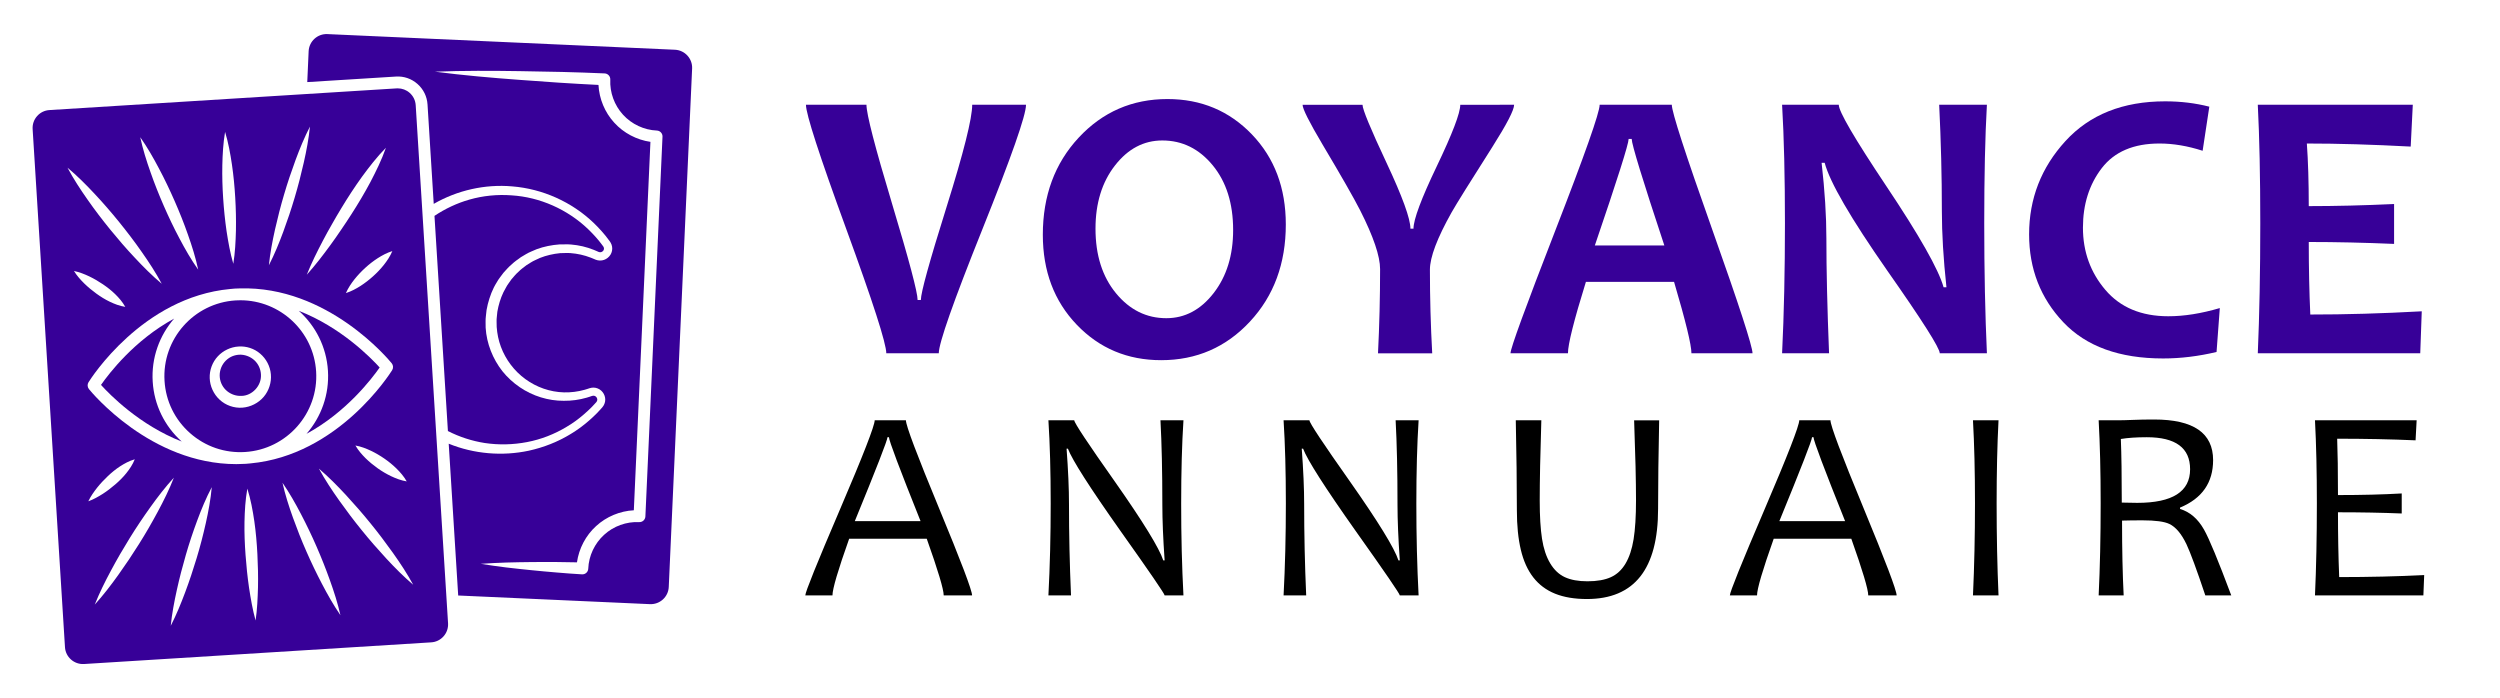 <?xml version="1.0" encoding="utf-8"?>
<!-- Generator: Adobe Illustrator 16.0.0, SVG Export Plug-In . SVG Version: 6.00 Build 0)  -->
<!DOCTYPE svg PUBLIC "-//W3C//DTD SVG 1.1//EN" "http://www.w3.org/Graphics/SVG/1.1/DTD/svg11.dtd">
<svg version="1.1" id="Calque_1" xmlns="http://www.w3.org/2000/svg" xmlns:xlink="http://www.w3.org/1999/xlink" x="0px" y="0px"
	 width="182.955px" height="51.089px" viewBox="0 0 182.955 51.089" enable-background="new 0 0 182.955 51.089"
	 xml:space="preserve">
<g id="taro-cards_1_">
	<path fill="#370098" d="M24,27.131c0.109,1.752-0.499,3.387-1.57,4.617c2.904-1.569,4.791-4.046,5.354-4.854
		c-0.66-0.729-2.842-2.951-5.916-4.147C23.084,23.834,23.891,25.379,24,27.131z"/>
	<path fill="#370098" d="M23.135,27.185c-0.184-2.941-2.636-5.211-5.543-5.211c-0.116,0-0.232,0.003-0.35,0.011
		c-3.059,0.191-5.392,2.834-5.201,5.893c0.092,1.482,0.756,2.84,1.87,3.821c1.113,0.983,2.545,1.472,4.023,1.38
		C20.993,32.887,23.326,30.244,23.135,27.185z M19.3,29.041c-0.387,0.455-0.965,0.75-1.568,0.793
		c-0.603,0.045-1.223-0.174-1.66-0.584c-0.442-0.406-0.707-0.992-0.725-1.579c-0.023-0.588,0.199-1.175,0.593-1.595
		c0.391-0.422,0.945-0.682,1.513-0.717c0.567-0.041,1.154,0.146,1.589,0.524c0.438,0.371,0.732,0.923,0.78,1.508
		C19.876,27.975,19.686,28.586,19.3,29.041z"/>
	<path fill="#370098" d="M17.49,25.958c-0.207,0.015-0.409,0.068-0.593,0.161c-0.182,0.096-0.344,0.227-0.474,0.385
		c-0.259,0.316-0.38,0.727-0.338,1.121c0.04,0.395,0.239,0.758,0.537,1c0.298,0.243,0.677,0.367,1.056,0.348
		c0.768-0.015,1.455-0.729,1.42-1.536c-0.01-0.396-0.179-0.794-0.481-1.071C18.316,26.09,17.904,25.936,17.49,25.958z"/>
	<path fill="#370098" d="M11.175,27.932c-0.109-1.753,0.499-3.387,1.57-4.617c-2.904,1.568-4.791,4.045-5.354,4.854
		c0.66,0.729,2.837,2.945,5.907,4.144C12.036,31.178,11.281,29.626,11.175,27.932z"/>
	<path fill="#370098" d="M29.979,6.795c-0.242-0.214-0.548-0.329-0.868-0.329c-0.028,0-0.056,0.001-0.084,0.002L3.618,8.055
		C3.268,8.077,2.946,8.233,2.714,8.497C2.481,8.76,2.366,9.098,2.388,9.449l2.367,37.915c0.045,0.723,0.67,1.273,1.394,1.23
		l25.41-1.586c0.351-0.021,0.671-0.18,0.904-0.443c0.232-0.262,0.348-0.602,0.327-0.951L30.422,7.699
		C30.4,7.348,30.243,7.027,29.979,6.795z M29.765,35.23c-0.417-0.07-0.783-0.211-1.134-0.377c-0.349-0.166-0.678-0.361-0.99-0.582
		c-0.312-0.221-0.608-0.465-0.885-0.734c-0.274-0.275-0.534-0.568-0.746-0.934c0.414,0.074,0.78,0.219,1.131,0.383
		c0.35,0.166,0.68,0.361,0.993,0.578c0.314,0.217,0.611,0.459,0.887,0.73C29.297,34.568,29.556,34.863,29.765,35.23z M24.29,16.414
		c0.223-0.398,0.454-0.792,0.691-1.181c0.472-0.781,0.969-1.546,1.503-2.288c0.542-0.737,1.101-1.464,1.757-2.13
		c-0.309,0.883-0.715,1.704-1.138,2.516c-0.431,0.807-0.898,1.59-1.392,2.357c-0.246,0.384-0.497,0.765-0.756,1.141
		c-0.253,0.379-0.518,0.752-0.787,1.122c-0.54,0.738-1.096,1.466-1.717,2.154c0.344-0.86,0.753-1.68,1.178-2.49
		C23.842,17.21,24.061,16.809,24.29,16.414z M28.712,18.376c-0.164,0.388-0.386,0.712-0.625,1.016
		c-0.242,0.302-0.506,0.579-0.791,0.833c-0.284,0.255-0.587,0.489-0.912,0.7c-0.327,0.207-0.671,0.396-1.07,0.524
		c0.167-0.384,0.39-0.707,0.629-1.012c0.242-0.302,0.505-0.58,0.788-0.837c0.282-0.258,0.583-0.493,0.909-0.704
		C27.966,18.689,28.311,18.5,28.712,18.376z M20.128,16.785c0.194-0.862,0.414-1.716,0.665-2.562
		c0.249-0.846,0.529-1.682,0.836-2.511c0.307-0.829,0.642-1.649,1.053-2.447c-0.089,0.894-0.255,1.764-0.449,2.626
		c-0.194,0.862-0.414,1.717-0.666,2.562c-0.25,0.846-0.53,1.682-0.837,2.511c-0.307,0.829-0.641,1.649-1.052,2.448
		C19.769,18.518,19.936,17.647,20.128,16.785z M16.472,9.652c0.239,0.793,0.383,1.591,0.502,2.392c0.116,0.8,0.194,1.603,0.24,2.408
		c0.048,0.804,0.067,1.611,0.052,2.419c-0.022,0.809-0.061,1.619-0.192,2.435c-0.231-0.793-0.371-1.592-0.494-2.392
		c-0.115-0.8-0.196-1.603-0.249-2.407c-0.054-0.804-0.077-1.611-0.061-2.419C16.289,11.278,16.333,10.468,16.472,9.652z
		 M11.632,12.328c0.417,0.78,0.794,1.578,1.149,2.385c0.354,0.808,0.683,1.626,0.974,2.461c0.295,0.833,0.562,1.679,0.749,2.56
		c-0.52-0.735-0.96-1.505-1.372-2.287c-0.417-0.78-0.794-1.578-1.147-2.385c-0.352-0.809-0.681-1.627-0.971-2.462
		c-0.295-0.833-0.562-1.679-0.751-2.559C10.78,10.775,11.22,11.546,11.632,12.328z M4.939,12.27c0.713,0.596,1.36,1.246,1.984,1.914
		c0.627,0.666,1.223,1.358,1.797,2.066c0.573,0.709,1.129,1.434,1.651,2.185c0.526,0.748,1.029,1.514,1.467,2.333
		c-0.712-0.597-1.358-1.247-1.982-1.916c-0.628-0.665-1.222-1.357-1.799-2.064c-0.575-0.708-1.13-1.432-1.652-2.183
		C5.879,13.857,5.376,13.09,4.939,12.27z M5.412,19.831c0.406,0.084,0.77,0.231,1.121,0.396c0.349,0.168,0.679,0.362,0.996,0.576
		c0.316,0.214,0.618,0.448,0.895,0.719c0.277,0.271,0.537,0.565,0.744,0.936c-0.418-0.067-0.785-0.21-1.134-0.377
		c-0.35-0.167-0.673-0.371-0.982-0.594c-0.309-0.225-0.605-0.468-0.882-0.738C5.893,20.475,5.63,20.184,5.412,19.831z
		 M10.172,39.814c-0.484,0.773-0.992,1.531-1.525,2.275c-0.533,0.742-1.089,1.471-1.712,2.156c0.343-0.861,0.751-1.68,1.184-2.486
		c0.431-0.807,0.888-1.596,1.369-2.371c0.479-0.777,0.988-1.533,1.52-2.277c0.532-0.742,1.09-1.471,1.717-2.154
		c-0.338,0.863-0.745,1.686-1.178,2.49C11.114,38.252,10.659,39.043,10.172,39.814z M6.463,36.686
		c0.177-0.373,0.407-0.689,0.645-0.996c0.241-0.303,0.504-0.58,0.782-0.844c0.277-0.262,0.571-0.506,0.895-0.717
		c0.326-0.209,0.669-0.4,1.078-0.518c-0.157,0.396-0.38,0.719-0.622,1.021c-0.243,0.301-0.515,0.57-0.804,0.818
		c-0.29,0.25-0.593,0.484-0.918,0.693C7.189,36.35,6.853,36.547,6.463,36.686z M15.062,38.281c-0.193,0.861-0.413,1.717-0.67,2.561
		c-0.254,0.844-0.533,1.682-0.843,2.51c-0.31,0.826-0.644,1.648-1.054,2.445c0.09-0.893,0.257-1.762,0.447-2.625
		s0.412-1.717,0.658-2.564c0.244-0.848,0.524-1.684,0.831-2.512c0.308-0.83,0.646-1.648,1.066-2.443
		C15.417,36.547,15.254,37.42,15.062,38.281z M17.578,33.957c-0.095,0.002-0.192,0.008-0.287,0.008
		c-6.263,0-10.595-5.259-10.782-5.49c-0.116-0.145-0.129-0.346-0.031-0.502c0.161-0.258,3.94-6.222,10.366-6.823
		c0.114-0.013,0.229-0.023,0.344-0.031s0.229-0.011,0.344-0.012c6.457-0.204,10.944,5.245,11.136,5.481
		c0.116,0.143,0.129,0.345,0.031,0.502c-0.161,0.258-3.941,6.221-10.366,6.822c-0.114,0.014-0.228,0.023-0.344,0.031
		C17.852,33.951,17.715,33.957,17.578,33.957C17.579,33.957,17.579,33.957,17.578,33.957z M18.704,45.41
		c-0.22-0.795-0.355-1.594-0.478-2.393c-0.117-0.801-0.198-1.604-0.257-2.406c-0.059-0.805-0.091-1.609-0.077-2.418
		c0.017-0.809,0.062-1.619,0.209-2.436c0.248,0.791,0.393,1.59,0.511,2.391c0.114,0.799,0.183,1.604,0.224,2.408
		c0.042,0.805,0.061,1.611,0.044,2.42C18.858,43.785,18.823,44.596,18.704,45.41z M23.561,42.727
		c-0.409-0.783-0.791-1.578-1.145-2.387c-0.356-0.807-0.679-1.627-0.978-2.459c-0.298-0.832-0.57-1.676-0.766-2.553
		c0.511,0.74,0.946,1.512,1.355,2.295c0.408,0.783,0.792,1.578,1.143,2.387c0.354,0.809,0.678,1.629,0.976,2.461
		c0.298,0.832,0.57,1.676,0.768,2.551C24.405,44.283,23.97,43.51,23.561,42.727z M28.265,40.869
		c-0.62-0.672-1.221-1.359-1.793-2.068c-0.576-0.709-1.126-1.438-1.654-2.182c-0.529-0.746-1.035-1.51-1.48-2.324
		c0.706,0.602,1.349,1.254,1.971,1.924c0.621,0.672,1.221,1.359,1.795,2.068c0.577,0.707,1.126,1.436,1.656,2.18
		c0.529,0.746,1.035,1.51,1.478,2.326C29.53,42.191,28.886,41.539,28.265,40.869z"/>
	<path fill="#370098" d="M49.394,3.64L23.962,2.495c-0.725-0.036-1.342,0.529-1.375,1.253l-0.101,2.26l6.487-0.405
		c0.585-0.038,1.143,0.156,1.58,0.542s0.697,0.918,0.734,1.5l0.454,7.275c1.731-0.998,3.763-1.455,5.743-1.28
		c2.22,0.176,4.366,1.139,5.968,2.679c0.397,0.388,0.776,0.797,1.101,1.247c0.072,0.084,0.212,0.279,0.24,0.484
		c0.036,0.208-0.012,0.426-0.12,0.596c-0.109,0.17-0.271,0.304-0.465,0.372c-0.193,0.07-0.415,0.063-0.599-0.006
		c-0.107-0.039-0.138-0.058-0.203-0.085l-0.176-0.072c-0.119-0.045-0.238-0.088-0.36-0.124c-0.243-0.074-0.491-0.129-0.742-0.166
		c-0.25-0.035-0.504-0.06-0.758-0.048c-0.126,0.003-0.254,0-0.38,0.01l-0.376,0.049c-0.497,0.085-0.988,0.223-1.436,0.457
		c-0.233,0.098-0.437,0.249-0.652,0.377c-0.198,0.155-0.406,0.297-0.581,0.478c-0.191,0.164-0.346,0.362-0.512,0.549
		c-0.076,0.099-0.144,0.205-0.217,0.306c-0.076,0.099-0.139,0.207-0.197,0.318c-0.259,0.428-0.43,0.902-0.548,1.385l-0.074,0.366
		c-0.019,0.123-0.024,0.248-0.038,0.372c-0.037,0.248-0.006,0.499-0.01,0.748c0.036,0.497,0.134,0.987,0.31,1.454
		c0.348,0.932,0.976,1.767,1.789,2.358c0.812,0.594,1.8,0.944,2.821,0.972c0.508,0.013,1.018-0.051,1.507-0.188l0.183-0.055
		c0.067-0.022,0.104-0.038,0.196-0.064c0.181-0.06,0.402-0.059,0.59,0.021c0.379,0.154,0.617,0.573,0.531,0.985
		c-0.022,0.101-0.062,0.193-0.113,0.279l-0.086,0.118l-0.071,0.079l-0.281,0.306c-0.198,0.194-0.392,0.394-0.604,0.571
		c-0.417,0.366-0.864,0.699-1.34,0.984c-0.946,0.582-1.996,0.994-3.082,1.232c-1.939,0.414-4.008,0.242-5.862-0.512l0.694,11.109
		l14.034,0.633c0.723,0.031,1.342-0.529,1.375-1.254l1.71-37.949C50.682,4.29,50.119,3.673,49.394,3.64z M48.483,10.008
		l-1.252,27.787c-0.01,0.238-0.211,0.424-0.45,0.414h-0.002c-0.937-0.045-1.88,0.295-2.571,0.932
		c-0.695,0.631-1.12,1.539-1.159,2.477l0,0.002c-0.01,0.238-0.21,0.422-0.447,0.412h-0.005c-0.619-0.035-1.238-0.082-1.856-0.135
		c-0.619-0.045-1.237-0.113-1.855-0.17c-0.619-0.055-1.236-0.135-1.854-0.201c-0.617-0.08-1.234-0.16-1.851-0.264
		c0.623-0.047,1.245-0.07,1.867-0.094c0.621-0.012,1.243-0.035,1.864-0.035c0.621,0,1.242-0.012,1.863-0.002
		c0.482,0.002,0.965,0.01,1.448,0.023c0.144-1.012,0.644-1.969,1.401-2.654c0.749-0.689,1.745-1.104,2.761-1.156l1.215-26.962
		c-1.007-0.146-1.961-0.646-2.645-1.401c-0.691-0.75-1.104-1.747-1.157-2.765c-1.928-0.095-3.855-0.222-5.781-0.371
		c-1.032-0.071-2.063-0.164-3.094-0.256c-1.031-0.099-2.061-0.206-3.09-0.342c1.037-0.043,2.073-0.057,3.108-0.063
		c1.035,0.001,2.07,0.002,3.104,0.023c2.069,0.028,4.137,0.075,6.204,0.166c0.238,0.01,0.424,0.212,0.414,0.45v0.002
		c-0.045,0.937,0.297,1.88,0.932,2.571c0.631,0.694,1.539,1.12,2.476,1.159c0.239,0.01,0.424,0.212,0.414,0.45L48.483,10.008z"/>
	<path fill="#370098" d="M35.608,22.688l0.089-0.424c0.143-0.558,0.344-1.107,0.653-1.596c0.071-0.125,0.146-0.248,0.236-0.361
		c0.087-0.115,0.169-0.233,0.259-0.345c0.195-0.212,0.38-0.433,0.603-0.616c0.206-0.201,0.447-0.359,0.678-0.529
		c0.249-0.142,0.487-0.305,0.754-0.411c0.516-0.25,1.077-0.395,1.641-0.475l0.425-0.044c0.142-0.007,0.285-0.001,0.427-0.004
		c0.285-0.009,0.568,0.021,0.85,0.063c0.281,0.044,0.559,0.109,0.83,0.195c0.136,0.042,0.27,0.091,0.402,0.144l0.196,0.083
		c0.058,0.025,0.147,0.069,0.167,0.073c0.128,0.052,0.267,0.003,0.345-0.113c0.035-0.058,0.046-0.119,0.036-0.177
		c-0.014-0.064-0.031-0.1-0.129-0.221c-0.307-0.422-0.664-0.804-1.037-1.167c-1.508-1.438-3.521-2.339-5.599-2.467
		c-1.037-0.077-2.084,0.026-3.08,0.311c-0.91,0.259-1.774,0.667-2.558,1.191l0.983,15.747c0.842,0.43,1.753,0.727,2.693,0.875
		c1.024,0.154,2.077,0.129,3.097-0.067c1.021-0.194,2.006-0.577,2.897-1.116c0.449-0.264,0.871-0.572,1.265-0.914
		c0.202-0.166,0.385-0.352,0.572-0.531l0.267-0.287l0.065-0.07c0.01-0.016,0.021-0.03,0.033-0.045
		c0.018-0.03,0.03-0.061,0.039-0.092c0.033-0.121-0.056-0.279-0.179-0.322c-0.061-0.023-0.125-0.025-0.199-0.002
		c-0.037,0.01-0.125,0.044-0.186,0.064l-0.203,0.063c-0.545,0.159-1.114,0.237-1.682,0.23c-1.134,0.007-2.279-0.351-3.225-0.997
		c-0.473-0.324-0.903-0.715-1.263-1.165c-0.356-0.452-0.645-0.958-0.854-1.497c-0.208-0.538-0.342-1.109-0.375-1.688
		c0.003-0.288-0.023-0.577,0.019-0.864C35.577,22.975,35.585,22.831,35.608,22.688z"/>
</g>
<g>
	<path fill="#370098" d="M75.086,7.667c0,0.764-1.064,3.8-3.192,9.108c-2.128,5.309-3.192,8.335-3.192,9.08h-3.841
		c0-0.717-0.98-3.758-2.94-9.122c-1.96-5.364-2.94-8.386-2.94-9.066h4.428c0,0.68,0.624,3.092,1.872,7.236s1.872,6.496,1.872,7.054
		h0.237c0-0.54,0.626-2.808,1.879-6.803s1.879-6.491,1.879-7.488H75.086z"/>
	<path fill="#370098" d="M94.098,16.426c0,2.859-0.875,5.229-2.626,7.11c-1.75,1.881-3.916,2.822-6.496,2.822
		c-2.458,0-4.517-0.863-6.174-2.591c-1.658-1.728-2.486-3.923-2.486-6.586c0-2.859,0.875-5.229,2.626-7.11
		c1.751-1.881,3.916-2.822,6.496-2.822c2.459,0,4.517,0.861,6.175,2.584C93.269,11.556,94.098,13.753,94.098,16.426z M90.243,16.832
		c0-1.946-0.499-3.525-1.495-4.736c-0.997-1.21-2.226-1.816-3.688-1.816c-1.36,0-2.515,0.61-3.464,1.83
		c-0.95,1.22-1.425,2.761-1.425,4.624c0,1.938,0.5,3.514,1.501,4.729c1.001,1.215,2.228,1.823,3.681,1.823
		c1.359,0,2.514-0.612,3.464-1.837C89.768,20.224,90.243,18.685,90.243,16.832z"/>
	<path fill="#370098" d="M110.806,7.667c0,0.382-0.531,1.411-1.593,3.087c-1.63,2.561-2.622,4.154-2.976,4.777
		c-1.062,1.891-1.593,3.292-1.593,4.205c0,2.049,0.057,4.088,0.168,6.119h-3.967c0.102-2.04,0.153-4.093,0.153-6.16
		c0-0.95-0.489-2.389-1.467-4.317c-0.456-0.894-1.369-2.491-2.738-4.791c-0.978-1.648-1.467-2.622-1.467-2.92h4.386
		c0,0.335,0.584,1.749,1.753,4.24s1.753,4.1,1.753,4.826h0.224c0-0.67,0.57-2.198,1.712-4.582c1.141-2.384,1.711-3.879,1.711-4.484
		H110.806z"/>
	<path fill="#370098" d="M128.253,25.855h-4.47c0-0.614-0.424-2.356-1.271-5.225h-6.453c-0.876,2.822-1.313,4.563-1.313,5.225
		h-4.205c0-0.363,1.088-3.343,3.262-8.94c2.175-5.597,3.263-8.679,3.263-9.248h5.28c0,0.531,0.984,3.569,2.954,9.115
		C127.269,22.328,128.253,25.353,128.253,25.855z M121.8,17.963c-1.593-4.805-2.389-7.404-2.389-7.795h-0.224
		c0,0.363-0.824,2.961-2.473,7.795H121.8z"/>
	<path fill="#370098" d="M145.406,25.855h-3.45c0-0.382-1.28-2.398-3.841-6.049c-2.683-3.846-4.21-6.477-4.582-7.893h-0.224
		c0.232,2.04,0.349,3.884,0.349,5.532c0,2.301,0.065,5.104,0.196,8.41h-3.437c0.14-2.887,0.209-6.058,0.209-9.513
		c0-3.399-0.069-6.291-0.209-8.675h4.148c0,0.494,1.15,2.463,3.45,5.909c2.449,3.66,3.855,6.142,4.219,7.445h0.21
		c-0.224-2.077-0.335-3.939-0.335-5.587c0-2.524-0.065-5.113-0.196-7.767h3.492c-0.13,2.31-0.195,5.202-0.195,8.675
		C145.211,19.844,145.276,23.015,145.406,25.855z"/>
	<path fill="#370098" d="M162.45,22.545l-0.238,3.213c-1.322,0.316-2.626,0.475-3.911,0.475c-3.194,0-5.627-0.882-7.299-2.647
		c-1.672-1.765-2.508-3.909-2.508-6.433c0-2.617,0.888-4.894,2.661-6.831c1.774-1.937,4.207-2.906,7.299-2.906
		c1.137,0,2.212,0.131,3.228,0.391l-0.489,3.227c-1.099-0.354-2.151-0.531-3.157-0.531c-1.891,0-3.296,0.599-4.219,1.795
		c-0.922,1.197-1.383,2.652-1.383,4.365c0,1.751,0.547,3.269,1.642,4.554c1.094,1.285,2.629,1.928,4.603,1.928
		C159.833,23.146,161.09,22.945,162.45,22.545z"/>
	<path fill="#370098" d="M177.229,22.782l-0.111,3.073h-11.888c0.121-2.813,0.182-5.983,0.182-9.513c0-3.39-0.061-6.281-0.182-8.675
		h11.343l-0.153,3.06c-2.794-0.149-5.327-0.224-7.6-0.224c0.093,1.294,0.14,2.822,0.14,4.582c1.946,0,4.027-0.051,6.244-0.154v2.919
		c-2.179-0.093-4.261-0.14-6.244-0.14c0,1.891,0.037,3.66,0.112,5.308C171.622,23.02,174.342,22.941,177.229,22.782z"/>
</g>
<g>
	<path d="M71.139,43.571h-2.077c0-0.439-0.414-1.82-1.24-4.144h-5.679c-0.814,2.29-1.221,3.671-1.221,4.144h-1.988
		c0-0.242,0.846-2.341,2.539-6.294s2.539-6.127,2.539-6.521h2.284c0,0.388,0.807,2.529,2.421,6.427
		C70.332,41.081,71.139,43.211,71.139,43.571z M67.369,38.139c-1.542-3.852-2.313-5.898-2.313-6.142h-0.108
		c0,0.203-0.797,2.251-2.392,6.142H67.369z"/>
	<path d="M86.607,43.571h-1.378c0-0.111-1.076-1.683-3.229-4.714c-2.25-3.183-3.533-5.19-3.848-6.023h-0.098
		c0.118,1.581,0.177,2.936,0.177,4.064c0,2.204,0.049,4.429,0.148,6.673h-1.654c0.112-2.133,0.167-4.376,0.167-6.732
		c0-2.315-0.056-4.343-0.167-6.082h1.89c0,0.184,0.991,1.68,2.973,4.488c2.073,2.952,3.254,4.875,3.543,5.768h0.099
		c-0.112-1.602-0.167-2.959-0.167-4.075c0-2.428-0.046-4.487-0.138-6.181h1.683c-0.112,1.739-0.167,3.767-0.167,6.082
		C86.439,39.195,86.495,41.438,86.607,43.571z"/>
	<path d="M103.816,43.571h-1.377c0-0.111-1.076-1.683-3.229-4.714c-2.25-3.183-3.533-5.19-3.848-6.023h-0.098
		c0.118,1.581,0.177,2.936,0.177,4.064c0,2.204,0.049,4.429,0.148,6.673h-1.654c0.112-2.133,0.167-4.376,0.167-6.732
		c0-2.315-0.056-4.343-0.167-6.082h1.89c0,0.184,0.991,1.68,2.973,4.488c2.073,2.952,3.255,4.875,3.544,5.768h0.098
		c-0.111-1.602-0.168-2.959-0.168-4.075c0-2.428-0.045-4.487-0.137-6.181h1.682c-0.111,1.739-0.166,3.767-0.166,6.082
		C103.65,39.195,103.705,41.438,103.816,43.571z"/>
	<path d="M121.421,30.757c-0.026,1.24-0.046,2.398-0.059,3.475c-0.014,1.076-0.02,2.08-0.02,3.012c0,4.396-1.735,6.594-5.207,6.594
		c-0.905,0-1.681-0.13-2.327-0.389s-1.178-0.656-1.595-1.19c-0.417-0.535-0.722-1.209-0.915-2.023
		c-0.193-0.813-0.29-1.774-0.29-2.883c0-0.972-0.007-2.003-0.021-3.096c-0.013-1.093-0.032-2.259-0.059-3.499h1.87
		c-0.079,2.5-0.118,4.459-0.118,5.876c0,1.142,0.056,2.071,0.167,2.79s0.311,1.317,0.596,1.796c0.285,0.479,0.645,0.819,1.078,1.019
		c0.433,0.2,0.983,0.301,1.653,0.301c0.702,0,1.272-0.101,1.712-0.301c0.439-0.199,0.798-0.531,1.073-0.994
		c0.275-0.462,0.473-1.056,0.591-1.781c0.117-0.725,0.177-1.675,0.177-2.849c0-0.695-0.012-1.527-0.034-2.495
		c-0.023-0.968-0.058-2.088-0.104-3.361H121.421z"/>
	<path d="M138.799,43.571h-2.077c0-0.439-0.413-1.82-1.239-4.144h-5.68c-0.813,2.29-1.22,3.671-1.22,4.144h-1.988
		c0-0.242,0.847-2.341,2.539-6.294c1.693-3.953,2.539-6.127,2.539-6.521h2.283c0,0.388,0.808,2.529,2.422,6.427
		C137.991,41.081,138.799,43.211,138.799,43.571z M135.029,38.139c-1.542-3.852-2.313-5.898-2.313-6.142h-0.108
		c0,0.203-0.798,2.251-2.392,6.142H135.029z"/>
	<path d="M146.256,43.571h-1.87c0.098-2.126,0.147-4.37,0.147-6.732c0-2.322-0.05-4.35-0.147-6.082h1.87
		c-0.093,1.791-0.139,3.818-0.139,6.082C146.117,39.215,146.163,41.459,146.256,43.571z"/>
	<path d="M163.288,43.571h-1.899c-0.63-1.883-1.09-3.13-1.378-3.74c-0.368-0.768-0.784-1.263-1.25-1.486
		c-0.367-0.177-1.027-0.266-1.979-0.266c-0.558,0-1.053,0.007-1.486,0.02c0,2.12,0.04,3.944,0.118,5.473h-1.83
		c0.098-2.034,0.147-4.278,0.147-6.732c0-2.309-0.05-4.337-0.147-6.082h1.388c0.295,0,0.669-0.01,1.122-0.029
		c0.452-0.02,0.971-0.029,1.555-0.029c2.874,0,4.311,0.99,4.311,2.972c0,1.647-0.807,2.806-2.421,3.475v0.099
		c0.722,0.216,1.306,0.718,1.752,1.506C161.664,39.405,162.33,41.013,163.288,43.571z M160.276,34.34
		c0-1.562-1.057-2.343-3.169-2.343c-0.755,0-1.388,0.043-1.899,0.128c0.046,1.142,0.068,2.693,0.068,4.655
		c0.394,0.014,0.771,0.02,1.132,0.02C158.987,36.8,160.276,35.979,160.276,34.34z"/>
	<path d="M177.407,42.085l-0.059,1.486h-7.933c0.092-2.034,0.138-4.278,0.138-6.732c0-2.309-0.046-4.337-0.138-6.082h7.44
		l-0.079,1.467c-1.805-0.079-3.717-0.118-5.737-0.118c0.039,1.017,0.059,2.392,0.059,4.124c1.745,0,3.301-0.04,4.665-0.118v1.466
		c-1.456-0.059-3.012-0.088-4.665-0.088c0,1.686,0.029,3.268,0.089,4.743C173.365,42.232,175.439,42.184,177.407,42.085z"/>
</g>
</svg>
